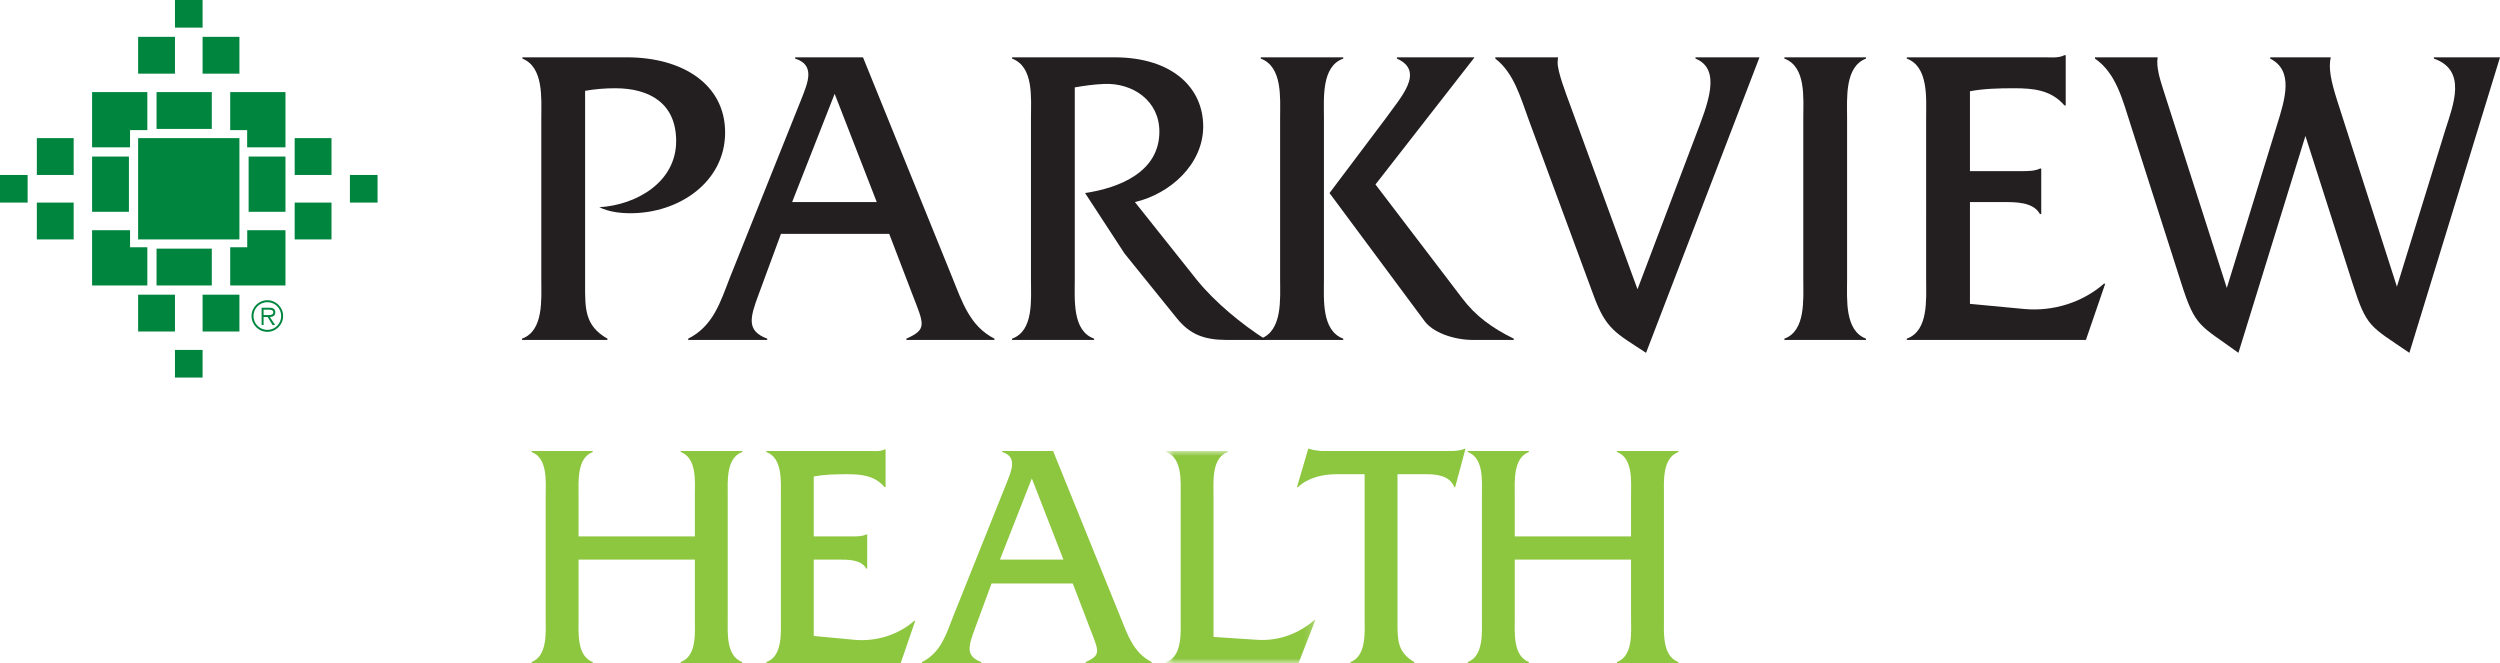 <?xml version="1.0" encoding="UTF-8" standalone="no"?>
<svg:svg
   width="100%"
   height="100%"
   viewBox="0 0 271.485 72"
   version="1.1"
   id="svg54"
   xmlns:xlink="http://www.w3.org/1999/xlink"
   xmlns:svg="http://www.w3.org/2000/svg"
   xmlns:rdf="http://www.w3.org/1999/02/22-rdf-syntax-ns#"
   xmlns:cc="http://creativecommons.org/ns#"
   xmlns:dc="http://purl.org/dc/elements/1.1/">
  <script />
  <!-- Generator: sketchtool 49.1 (51147) - http://www.bohemiancoding.com/sketch -->
  <svg:title
     id="title2">1A64787B-FEA4-4D65-A344-0ED20780562B</svg:title>
  <svg:desc
     id="desc4">Created with sketchtool.</svg:desc>
  <svg:defs
     id="defs7">
    <svg:polygon
       id="path-1"
       points="16.838,0.978 16.838,24 0.638,24 0.638,0.978 " />
  </svg:defs>
  <svg:g
     id="Symbols"
     stroke="none"
     stroke-width="1"
     fill="none"
     fill-rule="evenodd">
    <svg:g
       id="footer"
       transform="translate(-70,-56)">
      <svg:g
         id="parkview-health-logo-lg"
         transform="translate(70,56)">
        <svg:polygon
           id="Fill-1"
           fill="#00853f"
           points="31,17 27,17 27,23 31,23 " />
        <svg:polygon
           id="Fill-2"
           fill="#00853f"
           points="36,26 36,22 35.757,22 32,22 32,26 " />
        <svg:polygon
           id="Fill-3"
           fill="#00853f"
           points="41,19 38,19 38,22 41,22 " />
        <svg:polygon
           id="Fill-4"
           fill="#00853f"
           points="36,15 32,15 32,19 36,19 " />
        <svg:polygon
           id="Fill-5"
           fill="#00853f"
           points="14,17 10,17 10,23 14,23 " />
        <svg:polygon
           id="Fill-6"
           fill="#00853f"
           points="8,15 4,15 4,19 8,19 " />
        <svg:polygon
           id="Fill-7"
           fill="#00853f"
           points="3,19 0,19 0,22 3,22 " />
        <svg:polygon
           id="Fill-8"
           fill="#00853f"
           points="8,22 4,22 4,26 8,26 " />
        <svg:polygon
           id="Fill-9"
           fill="#00853f"
           points="14.123,26.851 16,26.851 16,31 10,31 10,25 14.123,25 " />
        <svg:polygon
           id="Fill-10"
           fill="#00853f"
           points="23,27 17,27 17,31 23,31 " />
        <svg:polygon
           id="Fill-11"
           fill="#00853f"
           points="31,31 25,31 25,26.851 26.848,26.851 26.848,25 31,25 " />
        <svg:polygon
           id="Fill-12"
           fill="#00853f"
           points="19,32 15,32 15,36 19,36 " />
        <svg:polygon
           id="Fill-13"
           fill="#00853f"
           points="22,38 19,38 19,41 22,41 " />
        <svg:polygon
           id="Fill-14"
           fill="#00853f"
           points="26,32 22,32 22,36 26,36 " />
        <svg:polygon
           id="Fill-15"
           fill="#00853f"
           points="31,16 26.839,16 26.839,14.13 25,14.13 25,10 31,10 " />
        <svg:polygon
           id="Fill-16"
           fill="#00853f"
           points="23,10 17,10 17,14 23,14 " />
        <svg:polygon
           id="Fill-17"
           fill="#00853f"
           points="16,14.13 14.121,14.13 14.121,16 10,16 10,10 16,10 " />
        <svg:polygon
           id="Fill-18"
           fill="#00853f"
           points="26,4 22,4 22,8 26,8 " />
        <svg:polygon
           id="Fill-19"
           fill="#00853f"
           points="22,0 19,0 19,3 22,3 " />
        <svg:polygon
           id="Fill-20"
           fill="#00853f"
           points="19,4 15,4 15,8 19,8 " />
        <svg:polygon
           id="Fill-21"
           fill="#00853f"
           points="26,15 15,15 15,26 26,26 " />
        <svg:g
           id="Group-53"
           transform="translate(27,5)">
          <svg:path
             d="m 1.623,29.212 v -0.585 h 0.554 c 0.23,0 0.505,0.034 0.505,0.279 0,0.35 -0.425,0.306 -0.691,0.306 z m 0.683,0.214 c 0.332,-0.01 0.59,-0.147 0.59,-0.514 0,-0.31 -0.17,-0.497 -0.667,-0.497 h -0.82 v 1.875 h 0.214 v -0.864 h 0.438 l 0.537,0.864 h 0.275 z m -0.27,1.396 c -0.839,0 -1.508,-0.666 -1.508,-1.507 0,-0.833 0.669,-1.499 1.508,-1.499 0.833,0 1.497,0.666 1.497,1.499 0,0.841 -0.664,1.507 -1.497,1.507 z m 0,0.214 c 0.944,0 1.71,-0.773 1.71,-1.721 0,-0.945 -0.766,-1.713 -1.71,-1.713 -0.95,0 -1.721,0.768 -1.721,1.713 0,0.948 0.771,1.721 1.721,1.721 z"
             id="Fill-22"
             fill="#00853f" />
          <svg:path
             d="m 41.063,1.224 c 6.063,0 10.681,2.938 10.681,8.163 0,5.363 -4.991,8.768 -10.261,8.768 -1.166,0 -2.333,-0.139 -3.405,-0.652 4.011,-0.234 8.349,-2.706 8.349,-7.183 0,-4.105 -2.892,-5.737 -6.623,-5.737 -1.12,0 -2.192,0.093 -3.266,0.279 v 21.036 c 0,2.612 -0.046,4.478 2.426,5.877 v 0.14 h -9.282 v -0.14 c 2.378,-0.839 2.099,-4.29 2.099,-6.389 V 7.801 c 0,-2.099 0.279,-5.504 -2.052,-6.437 v -0.14 z"
             id="Fill-24"
             fill="#231f20" />
          <svg:path
             d="m 63.639,5.189 -4.618,11.754 h 9.189 z m -5.831,15.206 -2.425,6.577 c -0.979,2.611 -1.306,3.964 0.933,4.803 v 0.141 h -8.582 v -0.141 c 2.704,-1.352 3.498,-3.964 4.524,-6.623 l 7.789,-19.45 c 0.653,-1.68 1.539,-3.638 -0.699,-4.338 v -0.14 h 7.369 l 9.702,23.928 c 1.073,2.659 1.912,5.271 4.571,6.623 v 0.141 h -9.561 v -0.141 c 2.285,-1.025 1.911,-1.539 0.652,-4.803 l -2.519,-6.577 z"
             id="Fill-26"
             fill="#231f20" />
          <svg:path
             d="m 94.005,1.224 c 6.251,0 9.656,3.265 9.656,7.51 0,4.104 -3.592,7.323 -7.417,8.209 l 6.717,8.443 c 1.958,2.424 4.897,4.85 7.556,6.529 h -4.291 c -2.472,0 -4.012,-0.606 -5.411,-2.332 l -5.69,-7.043 -4.292,-6.577 c 3.732,-0.559 8.069,-2.285 8.069,-6.67 0,-3.358 -2.891,-5.317 -6.017,-5.177 -1.072,0.046 -2.099,0.187 -3.171,0.373 v 20.897 c 0,2.145 -0.28,5.55 2.099,6.389 v 0.14 h -8.909 v -0.14 c 2.379,-0.839 2.052,-4.29 2.052,-6.389 V 7.801 c 0,-2.146 0.327,-5.551 -2.052,-6.437 v -0.14 z"
             id="Fill-28"
             fill="#231f20" />
          <svg:path
             d="m 123.487,7.848 c 1.54,-2.192 4.338,-5.084 1.212,-6.484 v -0.14 h 8.396 v 0.047 l -10.727,13.76 9.421,12.36 c 1.446,1.913 3.219,3.219 5.597,4.385 v 0.14 h -4.384 c -2.284,0 -4.431,-0.886 -5.27,-2.006 l -10.355,-13.946 z m -11.474,-0.093 c 0,-2.099 0.279,-5.504 -2.099,-6.391 v -0.14 h 8.955 v 0.14 c -2.379,0.84 -2.098,4.292 -2.098,6.391 v 17.584 c 0,2.146 -0.281,5.551 2.098,6.437 v 0.14 h -8.955 v -0.14 c 2.378,-0.886 2.099,-4.338 2.099,-6.437 z"
             id="Fill-30"
             fill="#231f20" />
          <svg:path
             d="m 157.165,9.667 c 1.258,-3.312 2.844,-7.137 -0.045,-8.303 v -0.14 h 6.949 l -12.317,32.091 c -3.262,-2.146 -4.336,-2.519 -5.688,-6.204 l -7.044,-19.077 c -0.885,-2.379 -1.585,-5.084 -3.638,-6.67 v -0.14 h 6.81 l -0.046,0.56 c 0,1.026 0.886,3.312 1.259,4.338 l 7.417,20.29 z"
             id="Fill-32"
             fill="#231f20" />
          <svg:path
             d="m 168.826,7.801 c 0,-2.146 0.325,-5.55 -2.053,-6.437 v -0.14 h 8.863 v 0.14 c -2.331,0.887 -2.053,4.338 -2.053,6.437 v 17.585 c 0,2.099 -0.278,5.503 2.053,6.39 v 0.14 h -8.863 v -0.14 c 2.332,-0.84 2.053,-4.291 2.053,-6.39 z"
             id="Fill-34"
             fill="#231f20" />
          <svg:path
             d="m 186.925,27.997 5.922,0.56 c 3.078,0.28 6.298,-0.699 8.629,-2.752 h 0.14 l -2.099,6.11 h -19.451 v -0.14 c 2.38,-0.839 2.101,-4.29 2.101,-6.389 V 7.801 c 0,-2.146 0.279,-5.551 -2.101,-6.437 v -0.14 h 14.927 c 0.792,0 1.586,0.094 2.193,-0.233 h 0.139 v 5.457 h -0.139 c -1.447,-1.679 -3.36,-1.865 -5.504,-1.865 -1.634,0 -3.265,0.046 -4.757,0.326 v 8.675 h 5.549 c 0.746,0 1.492,0 2.053,-0.279 h 0.139 v 4.944 h -0.139 c -0.747,-1.353 -2.705,-1.306 -4.151,-1.306 h -3.451 z"
             id="Fill-36"
             fill="#231f20" />
          <svg:path
             d="m 216.08,33.315 c -4.245,-3.079 -4.667,-2.752 -6.204,-7.556 l -5.504,-17.212 c -0.839,-2.565 -1.54,-5.597 -3.872,-7.183 v -0.14 h 6.81 c -0.187,1.027 0.28,2.472 0.559,3.359 l 6.949,21.689 5.458,-17.725 c 0.886,-2.845 1.82,-5.877 -0.746,-7.183 v -0.14 h 6.577 c -0.279,1.166 0.046,2.659 0.701,4.711 l 6.482,20.197 5.27,-17.071 c 0.84,-2.66 2.38,-6.438 -1.258,-7.697 v -0.14 h 7.183 l -9.842,32.091 c -4.291,-2.939 -4.618,-2.706 -6.159,-7.51 l -5.13,-16.045 z"
             id="Fill-38"
             fill="#231f20" />
          <svg:path
             d="m 35.828,55.769 v 6.333 c 0,1.574 -0.21,4.129 1.54,4.793 v 0.105 h -6.648 v -0.105 c 1.749,-0.664 1.539,-3.219 1.539,-4.793 v -13.226 c 0,-1.574 0.245,-4.128 -1.539,-4.793 v -0.105 h 6.648 v 0.105 c -1.75,0.665 -1.54,3.219 -1.54,4.828 v 4.339 h 12.63 v -4.339 c 0,-1.609 0.245,-4.163 -1.539,-4.828 v -0.105 h 6.682 v 0.105 c -1.784,0.665 -1.574,3.219 -1.574,4.793 v 13.226 c 0,1.574 -0.21,4.129 1.574,4.793 v 0.105 h -6.682 v -0.105 c 1.784,-0.664 1.539,-3.219 1.539,-4.793 v -6.333 z"
             id="Fill-40"
             fill="#8dc63f" />
          <svg:path
             d="m 61.367,64.061 4.443,0.42 c 2.309,0.21 4.723,-0.525 6.473,-2.064 h 0.105 l -1.574,4.583 h -14.59 v -0.105 c 1.784,-0.629 1.574,-3.219 1.574,-4.793 v -13.191 c 0,-1.609 0.21,-4.163 -1.574,-4.828 v -0.105 h 11.196 c 0.594,0 1.189,0.07 1.644,-0.175 h 0.105 v 4.094 h -0.105 c -1.085,-1.26 -2.519,-1.4 -4.129,-1.4 -1.224,0 -2.449,0.035 -3.568,0.245 v 6.508 h 4.163 c 0.56,0 1.12,0 1.54,-0.21 h 0.104 v 3.709 h -0.104 c -0.56,-1.015 -2.03,-0.98 -3.114,-0.98 h -2.589 z"
             id="Fill-42"
             fill="#8dc63f" />
          <svg:path
             d="m 85.051,46.952 -3.463,8.817 h 6.892 z m -4.373,11.406 -1.82,4.933 c -0.734,1.96 -0.98,2.975 0.7,3.605 v 0.104 h -6.438 v -0.104 c 2.03,-1.015 2.625,-2.975 3.394,-4.969 l 5.843,-14.59 c 0.49,-1.259 1.154,-2.729 -0.525,-3.254 v -0.105 h 5.528 l 7.278,17.949 c 0.804,1.994 1.434,3.954 3.428,4.969 v 0.104 h -7.172 v -0.104 c 1.715,-0.77 1.435,-1.155 0.49,-3.605 l -1.889,-4.933 z"
             id="Fill-44"
             fill="#8dc63f" />
          <svg:g
             id="Group-48"
             transform="translate(99,43)">
            <svg:mask
               id="mask-2"
               fill="#ffffff">
              <svg:use
                 xlink:href="#path-1"
                 id="use42"
                 x="0"
                 y="0"
                 width="100%"
                 height="100%" />
            </svg:mask>
            <svg:g
               id="Clip-47" />
            <svg:path
               d="m 10.539,21.481 c 2.38,0.139 4.444,-0.665 6.194,-2.135 h 0.105 l -1.821,4.654 H 0.638 v -0.105 c 1.784,-0.63 1.575,-3.219 1.575,-4.794 v -13.19 c 0,-1.61 0.209,-4.163 -1.575,-4.828 v -0.105 h 6.682 v 0.105 c -1.783,0.665 -1.539,3.253 -1.539,4.828 v 15.255 z"
               id="Fill-46"
               fill="#8dc63f"
               mask="url(#mask-2)" />
          </svg:g>
          <svg:path
             d="m 124.759,62.452 c 0,1.994 -0.034,3.359 1.819,4.443 V 67 h -6.926 v -0.105 c 1.749,-0.664 1.539,-3.219 1.539,-4.794 V 46.497 h -3.079 c -1.505,0 -3.079,0.385 -4.164,1.4 h -0.104 l 1.224,-4.164 h 0.106 c 0.42,0.175 0.874,0.175 1.329,0.245 h 0.874 13.05 c 0.596,0 1.157,-0.035 1.609,-0.245 h 0.106 l -1.119,4.164 h -0.105 c -0.456,-1.225 -1.854,-1.4 -3.01,-1.4 h -3.149 z"
             id="Fill-49"
             fill="#8dc63f" />
          <svg:path
             d="m 137.494,55.769 v 6.333 c 0,1.574 -0.211,4.129 1.54,4.793 v 0.105 h -6.648 v -0.105 c 1.748,-0.664 1.541,-3.219 1.541,-4.793 v -13.226 c 0,-1.574 0.244,-4.128 -1.541,-4.793 v -0.105 h 6.648 v 0.105 c -1.751,0.665 -1.54,3.219 -1.54,4.828 v 4.339 h 12.629 v -4.339 c 0,-1.609 0.246,-4.163 -1.537,-4.828 v -0.105 h 6.682 v 0.105 c -1.785,0.665 -1.574,3.219 -1.574,4.793 v 13.226 c 0,1.574 -0.211,4.129 1.574,4.793 v 0.105 h -6.682 v -0.105 c 1.783,-0.664 1.537,-3.219 1.537,-4.793 v -6.333 z"
             id="Fill-51"
             fill="#8dc63f" />
        </svg:g>
      </svg:g>
    </svg:g>
  </svg:g>
</svg:svg>
